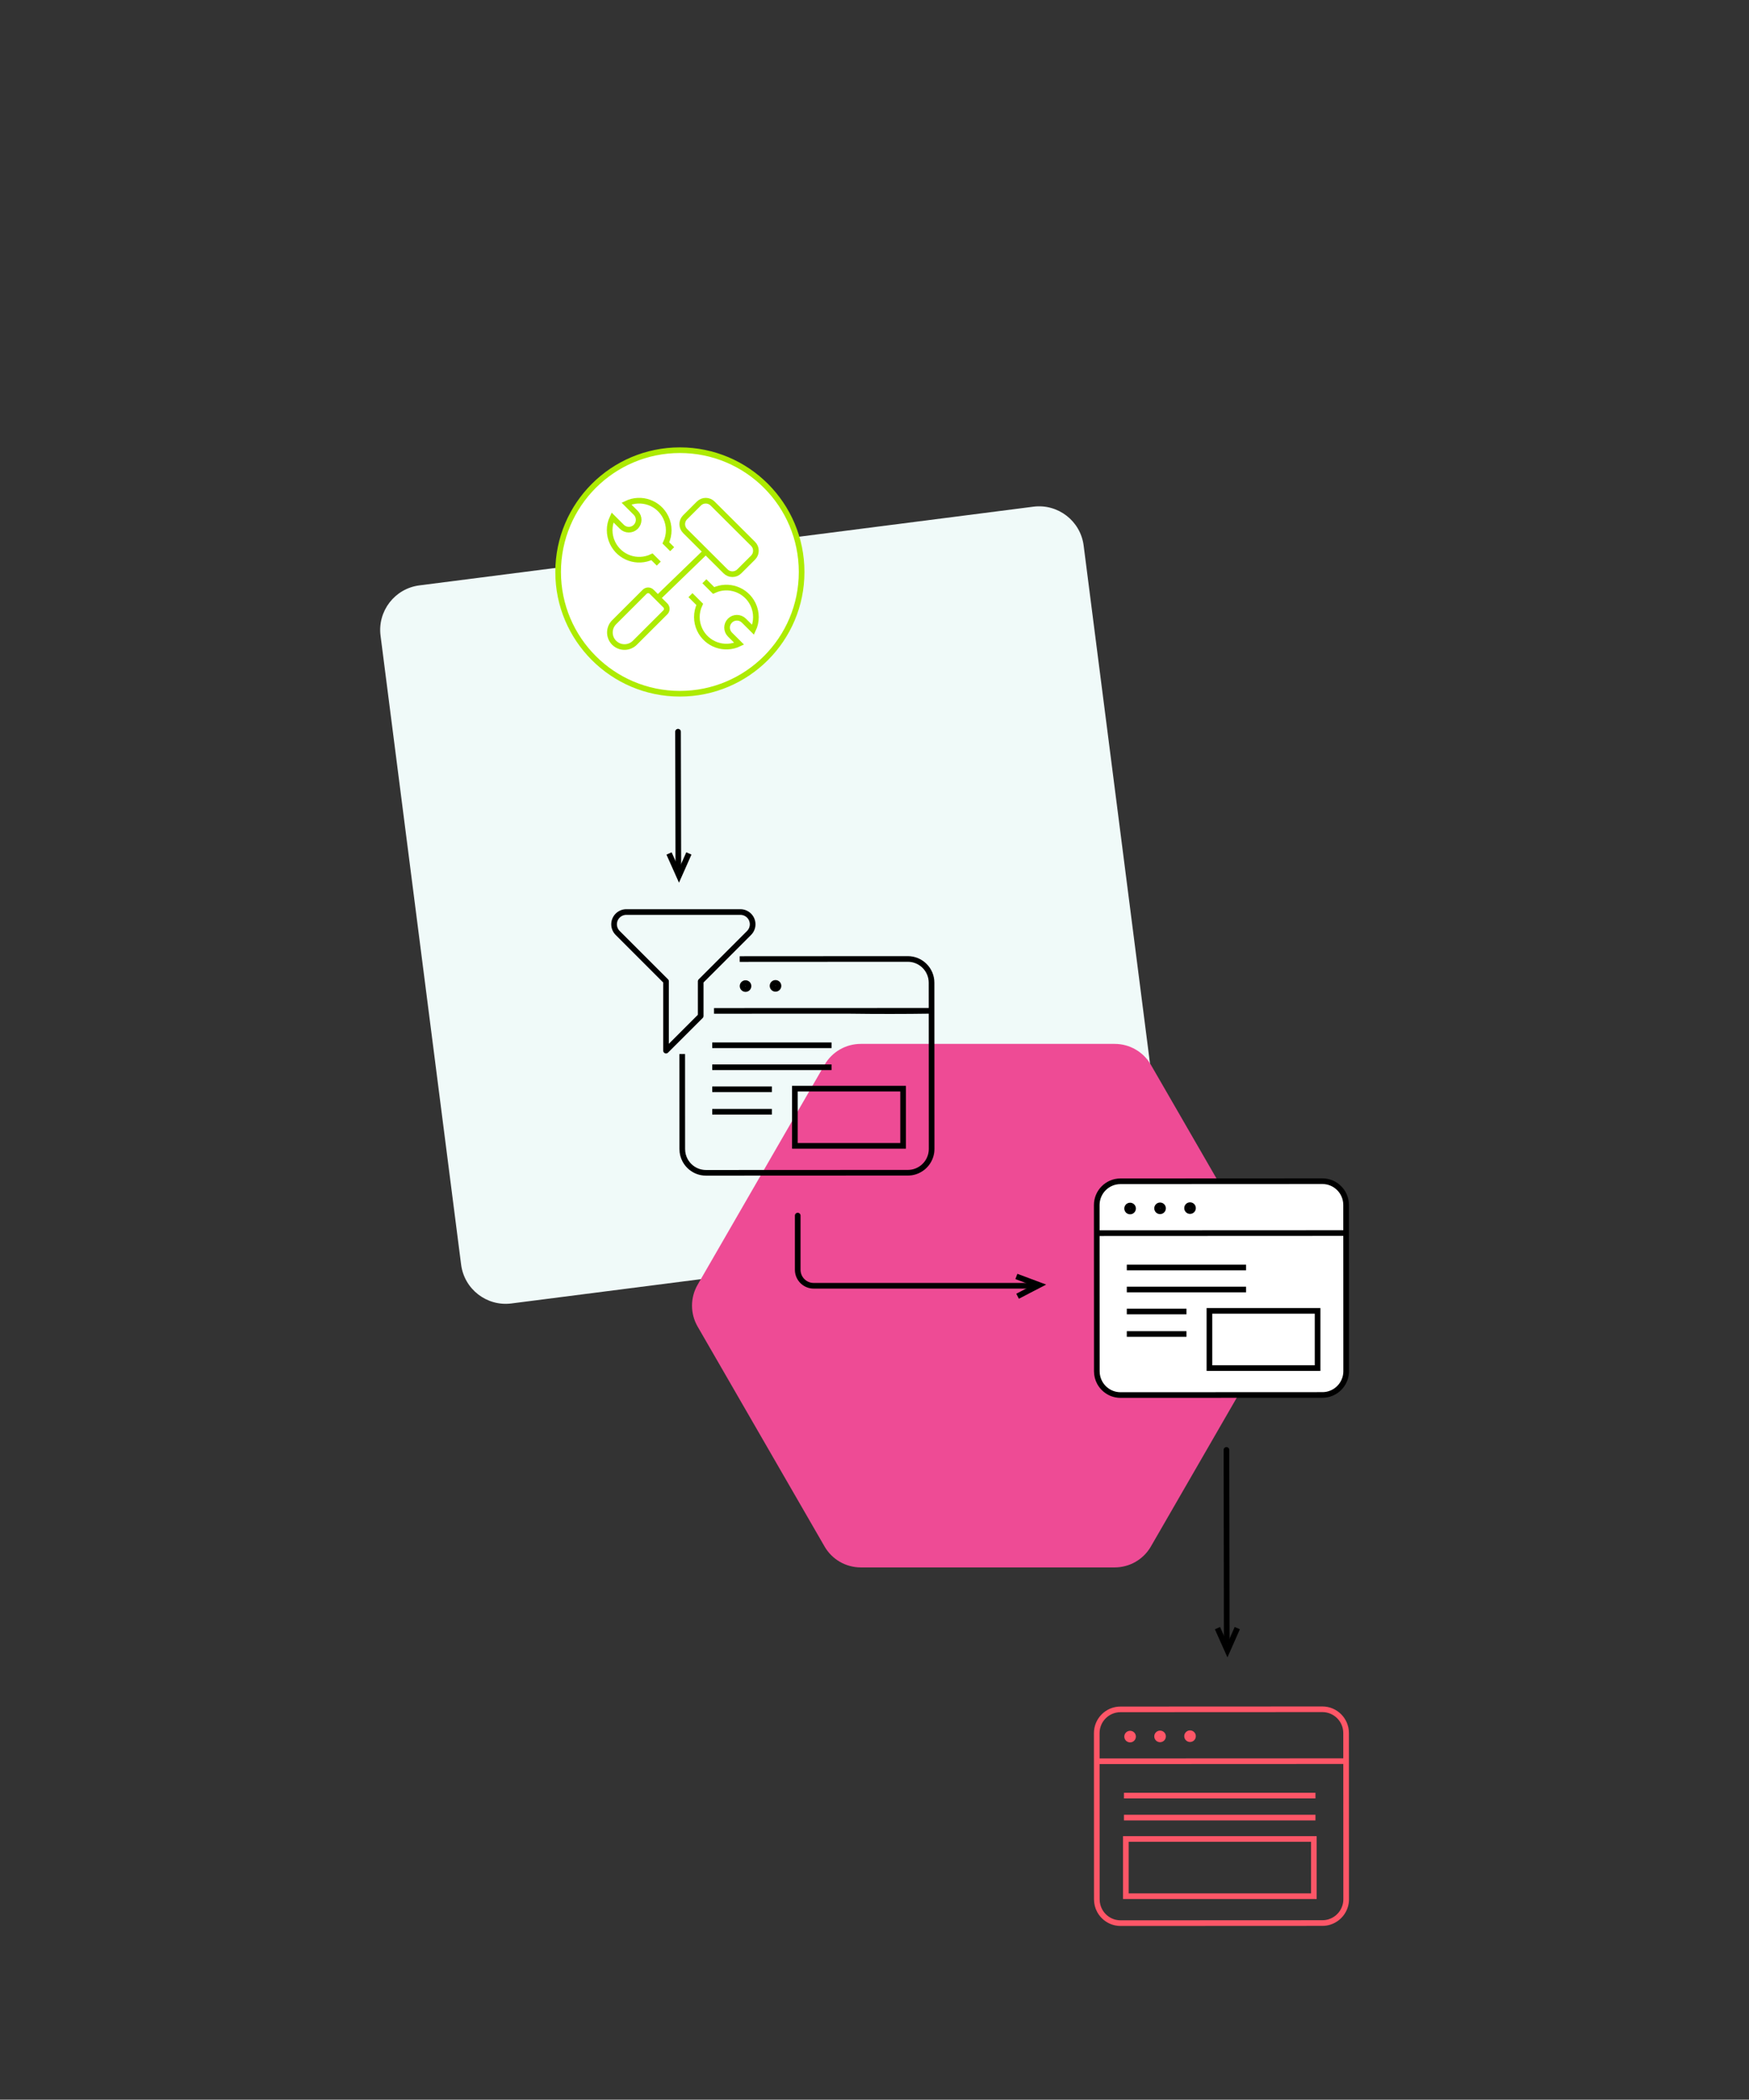 <?xml version="1.0" encoding="utf-8"?>
<!-- Generator: Adobe Illustrator 23.0.4, SVG Export Plug-In . SVG Version: 6.00 Build 0)  -->
<svg version="1.1" id="Layer_1" xmlns="http://www.w3.org/2000/svg" xmlns:xlink="http://www.w3.org/1999/xlink" x="0px" y="0px"
	 viewBox="0 0 929 1115" style="enable-background:new 0 0 929 1115;" xml:space="preserve">
<rect x="0" y="0" width="929" height="1115" fill="#333333" stroke="none"/>
<style type="text/css">
	.st0{fill:#F0FAF9;}
	.st1{fill:none;stroke:#FF5667;stroke-width:3;stroke-miterlimit:10;}
	.st2{fill:none;stroke:#000000;stroke-width:3;stroke-linecap:round;stroke-linejoin:round;}
	.st3{fill:none;stroke:#000000;stroke-width:3;stroke-miterlimit:10;}
	.st4{fill:#1EE0CA;}
	.st5{fill:#FFFFFF;stroke:#000000;stroke-width:3;stroke-miterlimit:10;}
	.st6{fill:#ADEB02;}
	.st7{fill:#D7FF00;}
	.st8{fill:#D33BD3;}
	.st9{fill:none;stroke:#ADEB02;stroke-width:3;stroke-miterlimit:10;}
	.st10{fill:#FFFFFF;stroke:#000000;stroke-width:3;stroke-linecap:round;stroke-linejoin:round;}
	.st11{fill:#FFFFFF;}
	.st12{fill:#FFFFFF;stroke:#FF5667;stroke-width:3;stroke-miterlimit:10;}
	.st13{fill:#EE4B95;}
	.st14{fill:#FFFFFF;stroke:#ADEB02;stroke-width:3;stroke-miterlimit:10;}
	.st15{fill:#FF5667;}
</style>
<path class="st0" d="M597.77,650.39l-326.15,41.79c-13.06,1.67-25.01-7.56-26.69-20.62l-42.8-334.01
	c-1.67-13.06,7.56-25.01,20.62-26.69l326.15-41.79c13.06-1.67,25.01,7.56,26.69,20.62l42.8,334.01
	C620.07,636.77,610.84,648.72,597.77,650.39z"/>
<path class="st13" d="M592.08,554.34H457.2c-7.93,0-15.26,4.23-19.22,11.1l-67.44,116.81c-3.96,6.87-3.96,15.33,0,22.19
	l67.44,116.81c3.96,6.87,11.29,11.1,19.22,11.1h134.88c7.93,0,15.26-4.23,19.22-11.1l67.44-116.81c3.96-6.87,3.96-15.33,0-22.19
	L611.3,565.44C607.34,558.57,600.01,554.34,592.08,554.34z"/>
<g>
	<line class="st2" x1="651.6" y1="871.28" x2="651.44" y2="769.94"/>
	<polyline class="st3" points="657.2,864.58 654.58,870.51 651.96,876.43 649.31,870.51 646.67,864.6 	"/>
</g>
<g>
	<rect x="598.01" y="976.55" class="st1" width="99.85" height="30.39"/>
	<g>
		<g>
			<path class="st1" d="M632.1,920.4c-0.87,0-1.58,0.71-1.58,1.58c0,0.87,0.71,1.58,1.58,1.58c0.87,0,1.58-0.71,1.58-1.58
				C633.68,921.1,632.97,920.4,632.1,920.4z"/>
			<path class="st1" d="M616.18,920.51c-0.87,0-1.58,0.71-1.58,1.58c0,0.87,0.71,1.58,1.58,1.58c0.87,0,1.58-0.71,1.58-1.58
				C617.76,921.21,617.05,920.51,616.18,920.51z"/>
			<path class="st1" d="M600.26,920.61c-0.87,0-1.58,0.71-1.58,1.58c0,0.87,0.71,1.58,1.58,1.58c0.87,0,1.58-0.71,1.58-1.58
				C601.84,921.32,601.14,920.61,600.26,920.61z"/>
			<path class="st1" d="M714.99,920.29c0-6.97-5.65-12.61-12.62-12.61l-37.68,0.02l-69.53,0.03c-6.97,0-12.61,5.65-12.61,12.62
				l0.02,37.84l0,0l0.02,50.45c0,2.18,0.55,4.23,1.52,6.01c0.39,0.71,0.84,1.39,1.36,2.01c1.03,1.25,2.29,2.29,3.72,3.07
				c1.07,0.58,2.24,1.01,3.47,1.26c0.82,0.17,1.67,0.26,2.54,0.26l107.22-0.05c1.31,0,2.57-0.2,3.75-0.57
				c0.79-0.25,1.55-0.57,2.26-0.96c2.86-1.55,5.05-4.18,6.03-7.34c0.37-1.18,0.57-2.45,0.57-3.75l-0.02-50.45l0,0L714.99,920.29z
				 M582.53,935.29l132.44-0.06l-44.15,0.02"/>
		</g>
		<path id="Shape_2084_4_" class="st1" d="M597,953.52l101.72,0"/>
		<path id="Shape_2085_4_" class="st1" d="M597,965.2l101.72,0"/>
	</g>
</g>
<path class="st2" d="M423.72,645.52v28.79c0,4.68,3.8,8.48,8.48,8.48h115.54"/>
<polyline class="st3" points="539.86,677.84 545.93,680.11 552,682.38 546.25,685.36 540.5,688.35 "/>
<g>
	<g>
		<g>
			<path class="st5" d="M714.99,639.86c0-6.97-5.65-12.61-12.62-12.61l-37.68,0.02l-69.53,0.03c-6.97,0-12.61,5.65-12.61,12.62
				l0.02,37.84l0,0l0.02,50.45c0,2.18,0.55,4.23,1.52,6.01c0.39,0.71,0.84,1.39,1.36,2.01c1.03,1.25,2.29,2.29,3.72,3.07
				c1.07,0.58,2.24,1.01,3.47,1.26c0.82,0.17,1.67,0.26,2.54,0.26l107.22-0.05c1.31,0,2.57-0.2,3.75-0.57
				c0.79-0.25,1.55-0.57,2.26-0.96c2.86-1.55,5.05-4.18,6.03-7.34c0.37-1.18,0.57-2.45,0.57-3.75l-0.02-50.45l0,0L714.99,639.86z
				 M582.53,654.86l132.44-0.06l-44.15,0.02"/>
			<path class="st5" d="M632.1,639.97c-0.87,0-1.58,0.71-1.58,1.58c0,0.87,0.71,1.58,1.58,1.58c0.87,0,1.58-0.71,1.58-1.58
				C633.68,640.67,632.97,639.97,632.1,639.97z"/>
			<path class="st5" d="M616.18,640.08c-0.87,0-1.58,0.71-1.58,1.58c0,0.87,0.71,1.58,1.58,1.58c0.87,0,1.58-0.71,1.58-1.58
				C617.76,640.78,617.05,640.08,616.18,640.08z"/>
			<path class="st5" d="M600.26,640.18c-0.87,0-1.58,0.71-1.58,1.58c0,0.87,0.71,1.58,1.58,1.58c0.87,0,1.58-0.71,1.58-1.58
				C601.84,640.89,601.14,640.18,600.26,640.18z"/>
		</g>
		<path id="Shape_2084_5_" class="st5" d="M598.51,673.09l63.36,0"/>
		<path id="Shape_2085_5_" class="st5" d="M598.51,684.77l63.36,0"/>
		<path id="Shape_2086_7_" class="st5" d="M598.51,696.46l31.68,0"/>
		<path id="Shape_2086_6_" class="st5" d="M598.51,708.4l31.68,0"/>
	</g>
	<rect x="642.39" y="696.12" class="st3" width="57.47" height="30.39"/>
</g>
<g transform="matrix(1,0,0,1,0,0)">
	<path class="st2" d="M372.18,539.52v-18.4l25.69-25.69c2.54-2.54,2.54-6.66,0-9.2c-1.22-1.22-2.87-1.9-4.6-1.91h-60.59
		c-3.59,0-6.51,2.92-6.51,6.51c0,1.72,0.69,3.38,1.91,4.6l25.69,25.69v36.8L372.18,539.52z"/>
	<g>
		<rect x="422.21" y="578.1" class="st3" width="57.47" height="30.39"/>
		<g>
			<g>
				<path class="st3" d="M411.92,521.95c-0.87,0-1.58,0.71-1.58,1.58c0,0.87,0.71,1.58,1.58,1.58c0.87,0,1.58-0.71,1.58-1.58
					C413.49,522.66,412.79,521.95,411.92,521.95z"/>
				<path class="st3" d="M396,522.06c-0.87,0-1.58,0.71-1.58,1.58c0,0.87,0.71,1.58,1.58,1.58c0.87,0,1.58-0.71,1.58-1.58
					C397.58,522.76,396.87,522.06,396,522.06z"/>
				<path class="st3" d="M362.38,559.74L362.38,559.74l0.02,50.46c0,2.18,0.55,4.23,1.52,6.01c0.39,0.71,0.84,1.39,1.36,2.01
					c1.03,1.25,2.29,2.29,3.72,3.07c1.07,0.58,2.24,1.01,3.47,1.26c0.82,0.17,1.67,0.26,2.54,0.26l107.22-0.05
					c1.31,0,2.57-0.2,3.75-0.57c0.79-0.25,1.55-0.57,2.26-0.96c2.86-1.55,5.05-4.18,6.03-7.34c0.37-1.18,0.57-2.45,0.57-3.75
					l-0.02-50.45l-0.02-37.84c0-6.97-5.65-12.61-12.62-12.61l-37.68,0.02l-51.6,0.03"/>
				<path class="st3" d="M379.25,536.82c0,0,113.39-0.04,115.53-0.04c-12.88,0.01-2.49,0,0,0C480,537,466,537,450.64,536.8"/>
			</g>
			<path id="Shape_2084_3_" class="st3" d="M378.32,555.07l63.36,0"/>
			<path id="Shape_2085_3_" class="st3" d="M378.32,566.75l63.36,0"/>
			<path id="Shape_2086_3_" class="st3" d="M378.32,578.44l31.68,0"/>
			<path id="Shape_2086_2_" class="st3" d="M378.32,590.38l31.68,0"/>
		</g>
	</g>
</g>
<g>
	<line class="st2" x1="360.3" y1="459.9" x2="360.14" y2="388.56"/>
	<polyline class="st3" points="365.9,453.2 363.28,459.13 360.65,465.05 358.01,459.14 355.37,453.22 	"/>
</g>
<g>
	<g transform="matrix(1,0,0,1,0,0)">
		<g>
			<path class="st14" d="M361.13,239.07c35.71,0,64.66,28.95,64.66,64.67c0,35.71-28.95,64.66-64.66,64.66
				c-35.71,0-64.67-28.96-64.67-64.66C296.47,268.02,325.42,239.07,361.13,239.07z"/>
		</g>
		<path class="st14" d="M349.92,299.29l-3.62-3.61c-7.82,3.74-17.18,0.45-20.93-7.37c-2.05-4.27-2.05-9.24-0.02-13.52l4.92,4.91
			c2.02,2.07,5.33,2.11,7.39,0.09s2.11-5.33,0.09-7.39c-0.02-0.02-0.05-0.05-0.08-0.08l-4.92-4.9c7.82-3.74,17.18-0.43,20.92,7.38
			c2.04,4.27,2.05,9.23,0.02,13.5l3.35,3.34"/>
		<path class="st14" d="M374.14,308.66l4.91,4.9c7.82-3.74,17.18-0.44,20.93,7.37c2.04,4.27,2.05,9.23,0.02,13.51l-4.92-4.9
			c-2.06-2.02-5.37-1.99-7.39,0.07c-1.99,2.03-2,5.28-0.01,7.32l4.92,4.9c-7.82,3.74-17.18,0.43-20.92-7.39
			c-2.04-4.26-2.04-9.22-0.02-13.49l-4.91-4.9"/>
		<path class="st14" d="M326.23,341.35L326.23,341.35c-3.02-3-3.04-7.88-0.03-10.91c0.01-0.01,0.02-0.02,0.03-0.03l16.21-16.18
			c1.01-1.01,2.65-1.01,3.66,0l7.31,7.29c1.01,1,1.01,2.63,0,3.64l0,0l-16.22,16.18C334.16,344.36,329.26,344.36,326.23,341.35z"/>
		<path class="st14" d="M378.51,267.4L400,288.81c2.01,2,2.02,5.26,0.02,7.27c-0.01,0.01-0.01,0.01-0.02,0.02l-7.31,7.3
			c-2.02,2.02-5.29,2.02-7.31,0l-21.48-21.41c-2.01-2-2.02-5.26-0.02-7.27c0.01-0.01,0.01-0.01,0.02-0.02l7.31-7.29
			C373.22,265.39,376.49,265.39,378.51,267.4z"/>
		<path class="st14" d="M374.86,292.92l-25.45,24.61"/>
	</g>
</g>
</svg>
